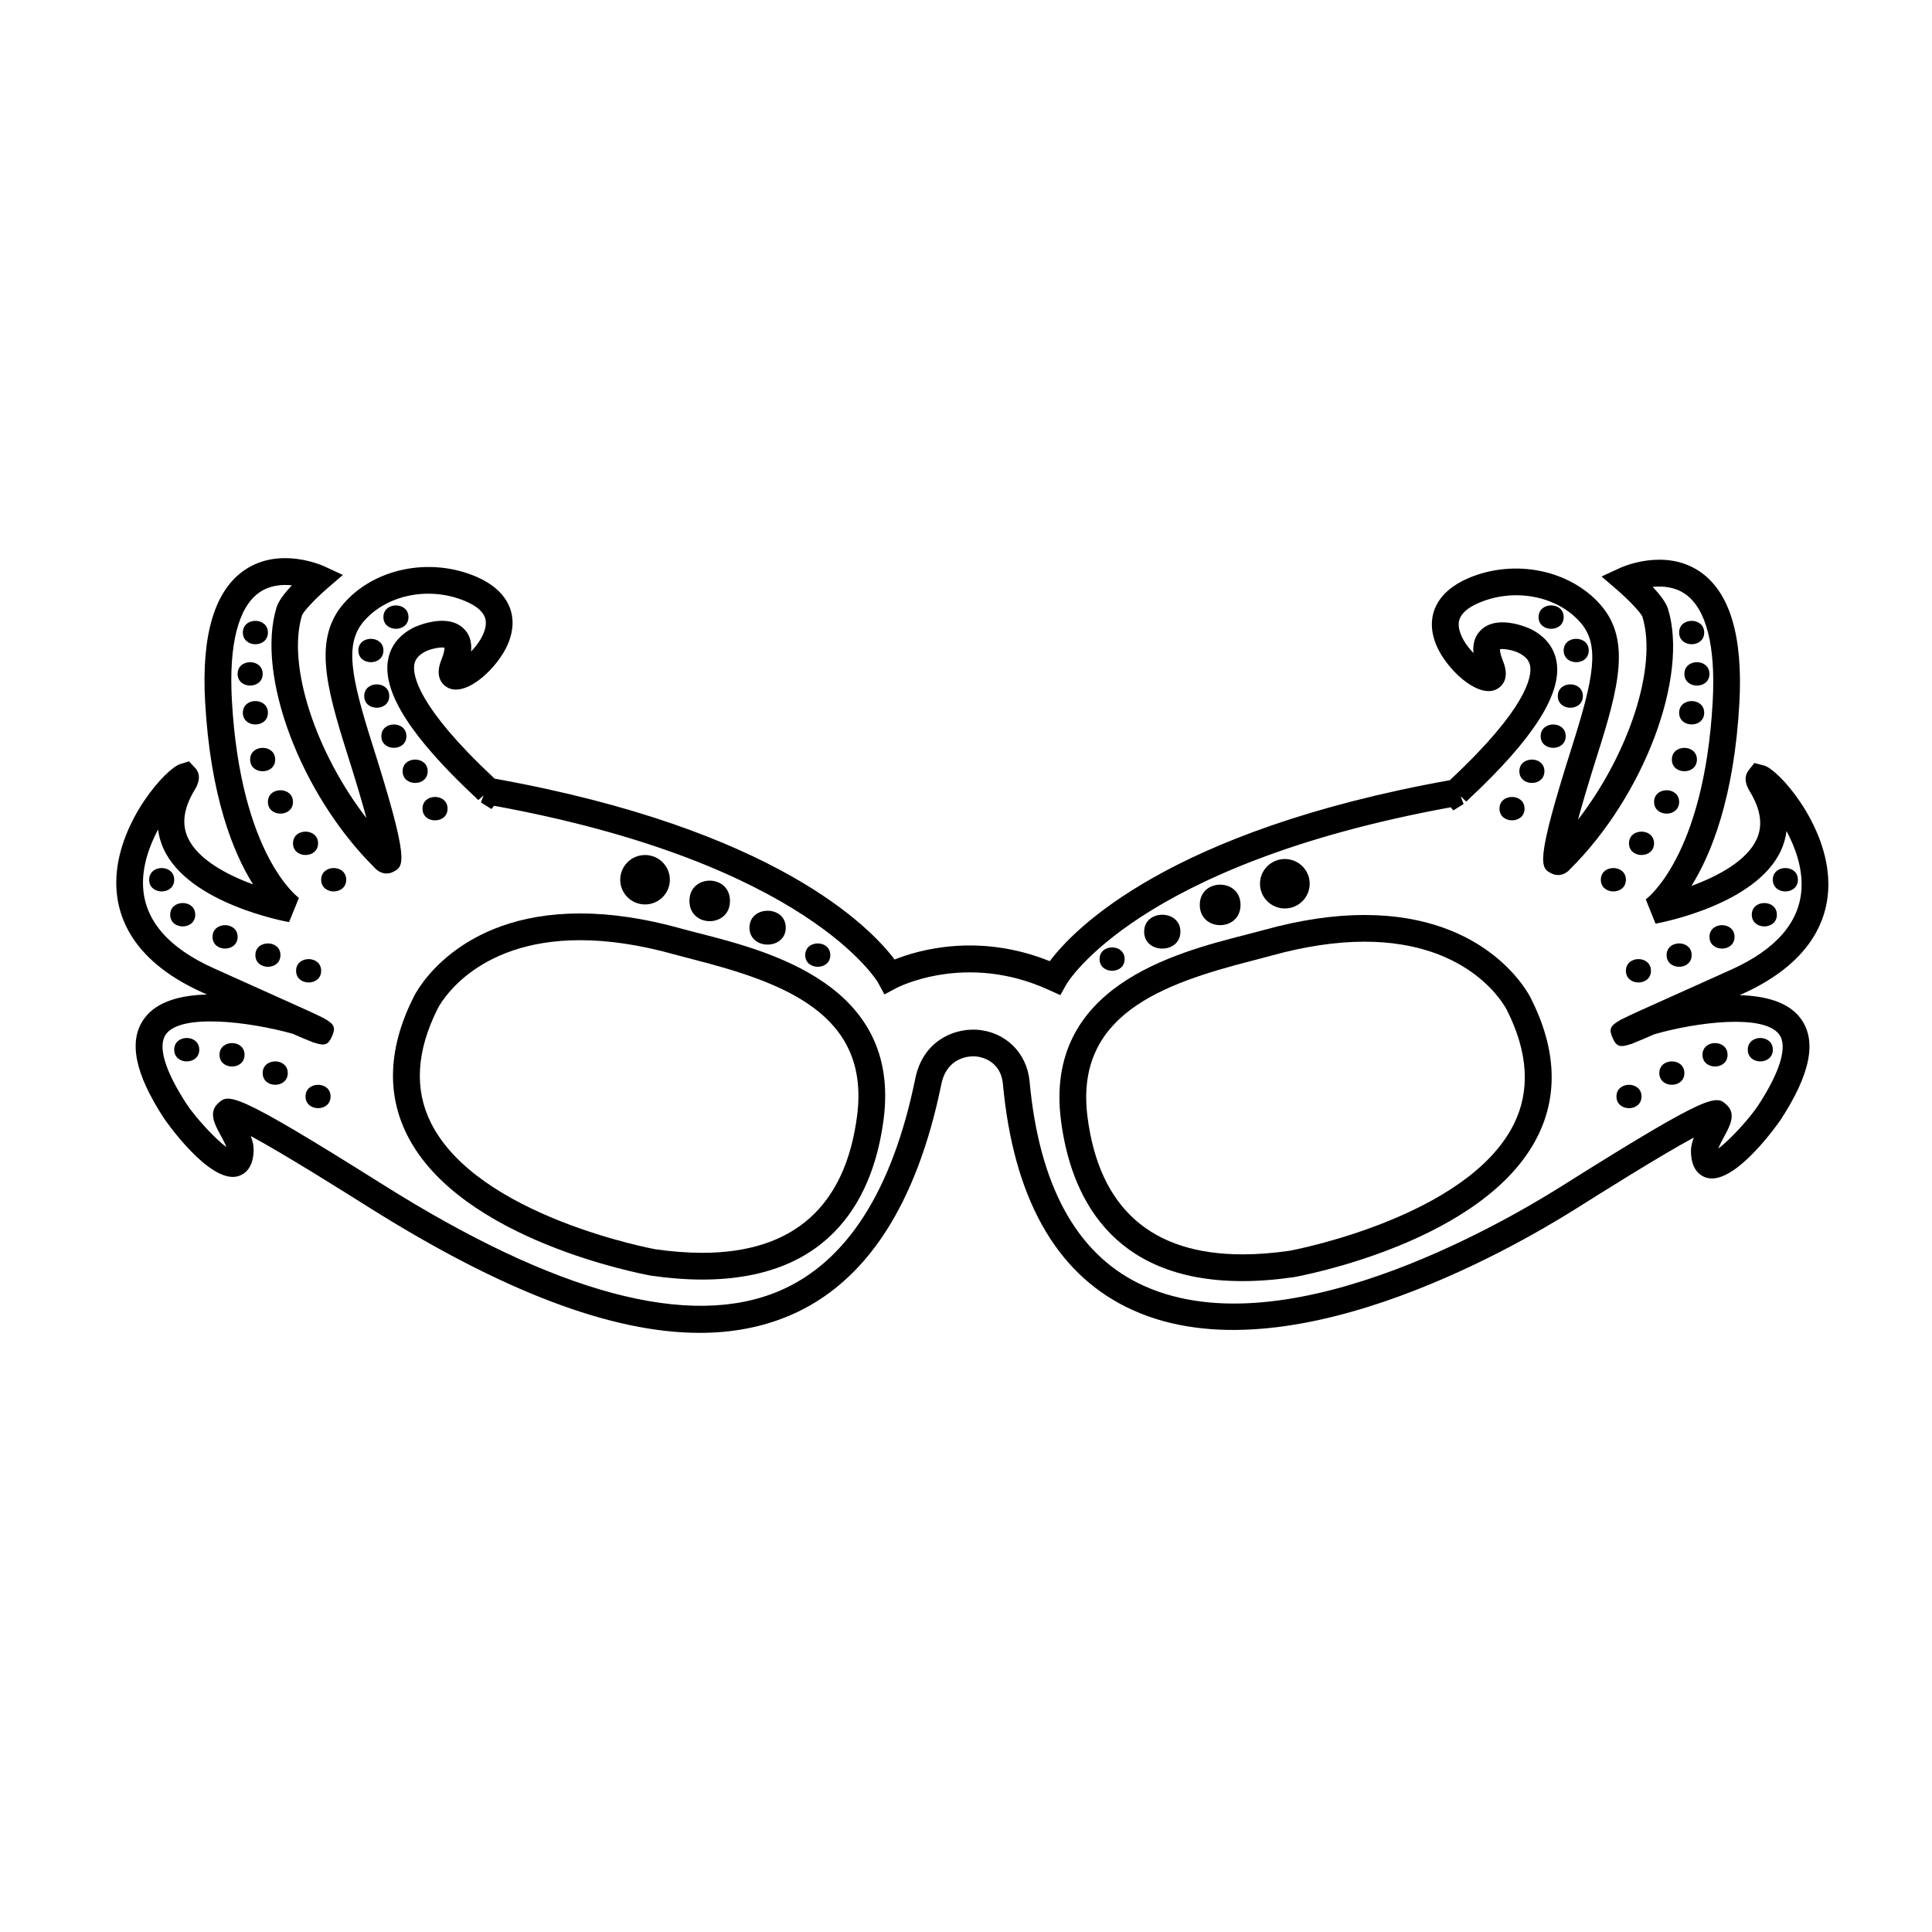 <?xml version="1.0" encoding="UTF-8"?>
<!-- Uploaded to: SVG Repo, www.svgrepo.com, Generator: SVG Repo Mixer Tools -->
<svg fill="#000000" width="800px" height="800px" version="1.1" viewBox="144 144 512 512" xmlns="http://www.w3.org/2000/svg">
 <g>
  <path d="m329.32 391.34c-1.793-0.465-3.457-0.887-4.938-1.301-9.488-2.637-18.445-3.969-26.621-3.969-33.059 0-43.699 21.227-44.109 22.078-6.688 13.273-7.285 25.578-1.789 36.578 13.957 27.938 62.492 36.945 64.668 37.332 4.762 0.691 9.324 1.039 13.562 1.039 35.223 0 45.59-23.137 48.082-42.543 4.574-35.512-30.184-44.43-48.855-49.215zm41.824 48.305c-3.098 24.129-16.914 36.363-41.051 36.363-3.898 0-8.121-0.324-12.43-0.945-0.469-0.086-47.082-8.711-59.465-33.5-4.445-8.891-3.844-19.059 1.793-30.258 0.367-0.734 9.344-18.148 37.766-18.148 7.535 0 15.855 1.25 24.723 3.715 1.527 0.422 3.234 0.863 5.074 1.336 23.969 6.144 47.074 14.406 43.59 41.438z"/>
  <path d="m605.01 407.73c0.191-0.086 0.359-0.156 0.551-0.246 19.93-8.934 23.469-21.719 22.922-30.867-0.875-14.836-13.043-28.512-16.887-29.715l-2.676-0.695-1.508 1.926c-1.738 2.207-0.188 4.769 0.316 5.617 2.898 4.801 3.492 8.926 1.824 12.625-2.59 5.723-10.289 9.836-17.297 12.398 5.234-8.387 11.301-23.305 12.699-48.418 0.984-17.75-2.543-29.484-10.484-34.883-9.27-6.297-20.555-1.219-21.035-1.004l-5.008 2.309 4.18 3.598c3.062 2.637 6.238 6.016 6.648 7.055 4.074 13.301-3.656 36.441-17.07 53.785 1.09-4.004 2.719-9.566 5.16-17.262 5.699-17.945 8.832-30.395 0.91-39.559-8.113-9.387-22.895-12.402-35.137-7.168-8.457 3.613-11.617 10.27-8.453 17.809 2.578 6.137 10.637 13.844 15.629 11.773 0.73-0.301 4.262-2.086 2.031-7.57-0.742-1.828-0.828-2.793-0.816-3.188 1.004-0.215 3.582 0.273 5.004 0.992 2.383 1.203 2.863 2.562 3.012 3.613 0.387 2.68-0.867 10.938-20.836 29.668-0.145 0.137-0.309 0.281-0.469 0.438-74.57 13.395-99.625 39.441-106.02 47.961-18.848-7.578-34.746-2.984-41.121-0.438-6.438-8.566-31.535-34.547-106-47.934-0.156-0.152-0.309-0.293-0.449-0.422-19.98-18.727-21.234-26.992-20.852-29.68 0.152-1.047 0.629-2.41 3.019-3.617 1.414-0.715 3.988-1.203 4.996-0.992 0.012 0.402-0.07 1.359-0.812 3.188-2.231 5.492 1.293 7.273 2.023 7.57 5.012 2.09 13.043-5.644 15.625-11.773 3.164-7.535 0.004-14.199-8.449-17.809-12.254-5.234-27.02-2.215-35.129 7.168-7.926 9.164-4.785 21.613 0.906 39.559 2.438 7.691 4.07 13.25 5.16 17.262-13.402-17.336-21.137-40.473-17.078-53.746 0.43-1.09 3.543-4.402 6.66-7.094l4.168-3.598-4.996-2.309c-0.48-0.215-11.766-5.301-21.035 1.004-7.941 5.394-11.465 17.133-10.48 34.883 1.395 25.125 7.461 40.047 12.707 48.43-7.004-2.562-14.695-6.672-17.297-12.402-1.672-3.699-1.078-7.836 1.82-12.637 0.508-0.848 2.055-3.41 0.324-5.617l-1.82-1.953-2.332 0.73c-3.844 1.199-16.012 14.871-16.895 29.715-0.539 9.145 2.996 21.938 22.922 30.867 0.379 0.172 0.711 0.316 1.078 0.484-6.836 0.172-13.211 1.742-16.559 6.258-4.363 5.875-2.672 14.574 5.176 26.582 0.117 0.176 12.02 17.508 19.629 15.305 1.535-0.457 4.109-1.988 4.109-7.117 0-1.176-0.312-2.367-0.77-3.531 8.957 4.832 24.879 14.852 31.121 18.785 35.453 22.32 64.473 33.379 87.859 33.379 8.746 0 16.707-1.547 23.914-4.625 20.078-8.578 33.59-29.234 40.152-61.398 1.152-5.648 5.473-7.379 8.801-7.254 3.16 0.176 7.012 2.188 7.481 7.273 2.762 29.918 13.801 49.836 32.805 59.211 40.387 19.914 101.44-15.008 119.19-26.184 6.231-3.926 22.156-13.957 31.117-18.785-0.457 1.164-0.766 2.363-0.766 3.531 0 5.133 2.574 6.66 4.102 7.117 7.594 2.262 19.52-15.129 19.633-15.305 7.965-12.195 9.707-21.008 5.32-26.922-3.262-4.414-9.504-5.965-16.172-6.152zm4.93 29.203c-2.137 3.266-7.445 9.168-10.57 11.438 0.336-0.945 1.137-2.418 1.617-3.293 1.414-2.602 3.188-5.836 0.645-8.227-2.812-2.644-3.859-3.637-43.625 21.402-16.965 10.688-75.215 44.129-112.28 25.832-16.641-8.211-26.359-26.215-28.879-53.508-0.707-7.648-6.523-13.273-14.152-13.699-6.629-0.293-14.203 3.481-16.125 12.914-6.074 29.746-18.188 48.688-35.996 56.301-23.867 10.188-59.273 0.699-105.22-28.238-39.766-25.027-40.812-24.043-43.625-21.398-2.539 2.394-0.77 5.629 0.648 8.227 0.48 0.883 1.285 2.352 1.617 3.293-3.125-2.254-8.434-8.16-10.57-11.438-5.773-8.848-7.703-15.41-5.422-18.488 4.031-5.441 21.609-3.394 33.547-0.102 2.09 0.918 3.727 1.629 4.996 2.106 0.281 0.133 0.434 0.207 0.508 0.242l0.023-0.047c3.102 1.082 3.93 0.59 4.906-1.621 0.988-2.223 0.73-3.188-2.082-4.727l0.02-0.051c-0.098-0.039-0.258-0.105-0.473-0.191-1.254-0.656-2.949-1.422-5.164-2.422-4.438-2.012-11.828-5.34-23.602-10.617-11.977-5.371-18.289-12.629-18.762-21.562-0.281-5.359 1.582-10.758 3.969-15.23 0.211 1.734 0.695 3.43 1.441 5.082 6.57 14.516 32.184 19.27 33.273 19.461l2.613-6.414c-0.156-0.105-15.477-11.23-17.766-52.391-0.828-14.852 1.719-24.742 7.356-28.605 2.715-1.863 5.894-2.117 8.543-1.848-1.832 1.953-3.527 4.109-4.062 5.848-5.496 17.992 6.363 49.508 25.91 68.918 1.324 1.566 3.285 2.047 4.969 1.188 2.902-1.492 4.504-2.312-5.441-33.648-5.801-18.289-7.402-26.883-2.301-32.781 6.152-7.117 17.504-9.34 26.984-5.285 5.684 2.422 5.406 5.309 5.316 6.262-0.242 2.508-2.012 5.106-3.879 7.039 0.246-2.613-0.453-4.691-2.102-6.203-4.613-4.246-13.047-0.172-13.133-0.133-4.949 2.5-6.449 6.238-6.836 8.934-1.219 8.469 6.309 20.199 23.02 35.855 0.484 0.449 0.82 0.766 0.969 0.918l1.402-1.238-0.719 1.863 2.801 1.75 0.664-0.863c83.199 15.199 101.62 46.602 101.79 46.895l1.684 3.109 3.113-1.676c0.18-0.102 18.418-9.664 40.516 0.508l2.988 1.352 1.598-2.856c0.176-0.316 18.605-31.738 101.87-46.93l0.676 0.836 2.727-1.707-0.797-2.07 1.492 1.438c0.152-0.156 0.492-0.473 0.977-0.934 16.695-15.66 24.227-27.383 23.004-35.848-0.387-2.695-1.891-6.43-6.836-8.926-0.086-0.039-8.52-4.117-13.133 0.133-1.641 1.516-2.344 3.594-2.098 6.203-1.863-1.934-3.637-4.527-3.883-7.039-0.09-0.945-0.367-3.836 5.32-6.262 9.492-4.051 20.844-1.828 26.984 5.289 5.106 5.898 3.5 14.496-2.301 32.781-9.945 31.332-8.344 32.152-5.441 33.645 1.691 0.863 3.637 0.383 4.969-1.184 19.559-19.422 31.418-50.941 25.91-68.922-0.527-1.738-2.223-3.891-4.055-5.84 2.637-0.266 5.805-0.016 8.504 1.82 5.664 3.848 8.219 13.75 7.391 28.625-2.293 41.16-17.613 52.285-17.738 52.371l2.59 6.438c1.082-0.191 26.703-4.953 33.273-19.473 0.746-1.652 1.223-3.344 1.441-5.078 2.394 4.481 4.258 9.871 3.969 15.23-0.473 8.938-6.785 16.191-18.762 21.562-11.773 5.281-19.164 8.605-23.609 10.617-2.215 1.008-3.914 1.773-5.176 2.43-0.207 0.086-0.363 0.152-0.457 0.188l0.02 0.047c-2.816 1.543-3.074 2.5-2.082 4.731 0.648 1.461 1.223 2.172 2.449 2.172 0.621 0 1.406-0.188 2.457-0.551l0.02 0.051c0.082-0.039 0.23-0.109 0.504-0.242 1.391-0.523 3.211-1.32 5.598-2.371 11.391-3.273 29.07-5.43 33.102 0.016 2.324 3.106 0.355 9.789-5.539 18.82z"/>
  <path d="m505.59 386.48c-8.184 0-17.133 1.336-26.621 3.969-1.477 0.406-3.133 0.832-4.922 1.293-18.676 4.785-53.434 13.699-48.875 49.219 2.5 19.406 12.871 42.543 48.098 42.547h0.004c4.238 0 8.797-0.348 13.668-1.062 2.055-0.367 50.598-9.375 64.547-37.312 5.496-11 4.898-23.305-1.762-36.52-0.43-0.906-11.07-22.133-44.137-22.133zm39.57 55.477c-12.359 24.762-59.008 33.438-59.355 33.5-4.418 0.641-8.637 0.961-12.531 0.961h-0.004c-24.141 0-37.961-12.238-41.066-36.371-3.477-27.035 19.633-35.297 43.605-41.445 1.832-0.473 3.535-0.91 5.059-1.336 8.867-2.457 17.18-3.707 24.723-3.707 28.43 0 37.402 17.406 37.785 18.184 5.617 11.168 6.219 21.328 1.785 30.215z"/>
  <path d="m364.04 397.11c0 4.133-6.648 4.133-6.648 0 0-4.129 6.648-4.129 6.648 0"/>
  <path d="m352.23 389.84c0 5.981-9.613 5.981-9.613 0 0-5.977 9.613-5.977 9.613 0"/>
  <path d="m337.45 382.75c0 7.16-10.742 7.16-10.742 0s10.742-7.16 10.742 0"/>
  <path d="m321.52 377.14c0 3.617-2.945 6.547-6.578 6.547-3.633 0-6.578-2.93-6.578-6.547 0-3.617 2.945-6.551 6.578-6.551 3.633 0 6.578 2.934 6.578 6.551"/>
  <path d="m252.25 307.54c0 4.129-6.641 4.129-6.641 0 0-4.133 6.641-4.133 6.641 0"/>
  <path d="m262.61 358.3c0 4.141-6.641 4.141-6.641 0 0-4.137 6.641-4.137 6.641 0"/>
  <path d="m228.29 367.49c0 4.129-6.641 4.129-6.641 0 0-4.133 6.641-4.133 6.641 0"/>
  <path d="m235.75 377.14c0 4.133-6.637 4.133-6.637 0s6.637-4.133 6.637 0"/>
  <path d="m229.11 401.27c0 4.129-6.641 4.129-6.641 0 0-4.133 6.641-4.133 6.641 0"/>
  <path d="m231.61 434.58c0 4.133-6.641 4.133-6.641 0 0-4.129 6.641-4.129 6.641 0"/>
  <path d="m220.26 428.38c0 4.133-6.648 4.133-6.648 0 0-4.133 6.648-4.133 6.648 0"/>
  <path d="m196.81 422.18c0 4.141-6.641 4.141-6.641 0 0-4.137 6.641-4.137 6.641 0"/>
  <path d="m208.81 423.53c0 4.137-6.641 4.137-6.641 0s6.641-4.137 6.641 0"/>
  <path d="m218.32 397.11c0 4.133-6.641 4.133-6.641 0 0-4.129 6.641-4.129 6.641 0"/>
  <path d="m206.97 392.28c0 4.137-6.648 4.137-6.648 0 0-4.141 6.648-4.141 6.648 0"/>
  <path d="m195.74 386.41c0 4.133-6.637 4.133-6.637 0 0-4.129 6.637-4.129 6.637 0"/>
  <path d="m190.17 377.14c0 4.133-6.641 4.133-6.641 0s6.641-4.133 6.641 0"/>
  <path d="m257.34 348.39c0 4.133-6.641 4.133-6.641 0 0-4.129 6.641-4.129 6.641 0"/>
  <path d="m221.64 356.52c0 4.133-6.641 4.133-6.641 0 0-4.129 6.641-4.129 6.641 0"/>
  <path d="m215 332.89c0 4.137-6.641 4.137-6.641 0s6.641-4.137 6.641 0"/>
  <path d="m216.93 345.29c0 4.141-6.641 4.141-6.641 0 0-4.137 6.641-4.137 6.641 0"/>
  <path d="m215 311.63c0 4.133-6.641 4.133-6.641 0 0-4.129 6.641-4.129 6.641 0"/>
  <path d="m213.61 322.59c0 4.129-6.641 4.129-6.641 0 0-4.133 6.641-4.133 6.641 0"/>
  <path d="m251.7 339.09c0 4.129-6.637 4.129-6.637 0 0-4.133 6.637-4.133 6.637 0"/>
  <path d="m247.16 328.46c0 4.133-6.637 4.133-6.637 0 0-4.129 6.637-4.129 6.637 0"/>
  <path d="m245.61 316.39c0 4.133-6.641 4.133-6.641 0 0-4.129 6.641-4.129 6.641 0"/>
  <path d="m442.04 398.17c0 4.133-6.641 4.133-6.641 0 0-4.129 6.641-4.129 6.641 0"/>
  <path d="m456.82 390.9c0 5.981-9.609 5.981-9.609 0 0-5.977 9.609-5.977 9.609 0"/>
  <path d="m472.75 383.81c0 7.152-10.793 7.152-10.793 0 0-7.156 10.793-7.156 10.793 0"/>
  <path d="m491.08 378.2c0 3.617-2.949 6.551-6.586 6.551-3.637 0-6.586-2.934-6.586-6.551 0-3.617 2.949-6.551 6.586-6.551 3.637 0 6.586 2.934 6.586 6.551"/>
  <path d="m558.39 307.54c0 4.137-6.652 4.137-6.652 0 0-4.141 6.652-4.141 6.652 0"/>
  <path d="m548.02 358.3c0 4.133-6.641 4.133-6.641 0 0-4.129 6.641-4.129 6.641 0"/>
  <path d="m582.34 367.49c0 4.129-6.641 4.129-6.641 0 0-4.133 6.641-4.133 6.641 0"/>
  <path d="m574.88 377.14c0 4.133-6.641 4.133-6.641 0s6.641-4.133 6.641 0"/>
  <path d="m581.52 401.27c0 4.129-6.637 4.129-6.637 0 0-4.133 6.637-4.133 6.637 0"/>
  <path d="m579.02 434.58c0 4.133-6.641 4.133-6.641 0 0-4.129 6.641-4.129 6.641 0"/>
  <path d="m590.38 428.38c0 4.133-6.641 4.133-6.641 0 0-4.133 6.641-4.133 6.641 0"/>
  <path d="m613.82 422.18c0 4.141-6.641 4.141-6.641 0 0-4.137 6.641-4.137 6.641 0"/>
  <path d="m601.82 423.53c0 4.137-6.641 4.137-6.641 0s6.641-4.137 6.641 0"/>
  <path d="m592.31 397.11c0 4.133-6.641 4.133-6.641 0 0-4.129 6.641-4.129 6.641 0"/>
  <path d="m603.67 392.28c0 4.137-6.641 4.137-6.641 0 0-4.141 6.641-4.141 6.641 0"/>
  <path d="m614.89 386.41c0 4.133-6.648 4.133-6.648 0 0-4.129 6.648-4.129 6.648 0"/>
  <path d="m620.46 377.14c0 4.133-6.648 4.133-6.648 0s6.648-4.133 6.648 0"/>
  <path d="m553.29 348.39c0 4.133-6.641 4.133-6.641 0 0-4.129 6.641-4.129 6.641 0"/>
  <path d="m588.99 356.52c0 4.133-6.641 4.133-6.641 0 0-4.129 6.641-4.129 6.641 0"/>
  <path d="m595.63 332.89c0 4.129-6.641 4.129-6.641 0 0-4.133 6.641-4.133 6.641 0"/>
  <path d="m593.7 345.29c0 4.133-6.641 4.133-6.641 0 0-4.129 6.641-4.129 6.641 0"/>
  <path d="m595.63 311.63c0 4.133-6.641 4.133-6.641 0 0-4.129 6.641-4.129 6.641 0"/>
  <path d="m597.02 322.59c0 4.129-6.641 4.129-6.641 0 0-4.133 6.641-4.133 6.641 0"/>
  <path d="m558.93 339.09c0 4.129-6.637 4.129-6.637 0 0-4.133 6.637-4.133 6.637 0"/>
  <path d="m563.48 328.46c0 4.133-6.641 4.133-6.641 0 0-4.129 6.641-4.129 6.641 0"/>
  <path d="m565.03 316.39c0 4.133-6.641 4.133-6.641 0 0-4.129 6.641-4.129 6.641 0"/>
 </g>
</svg>